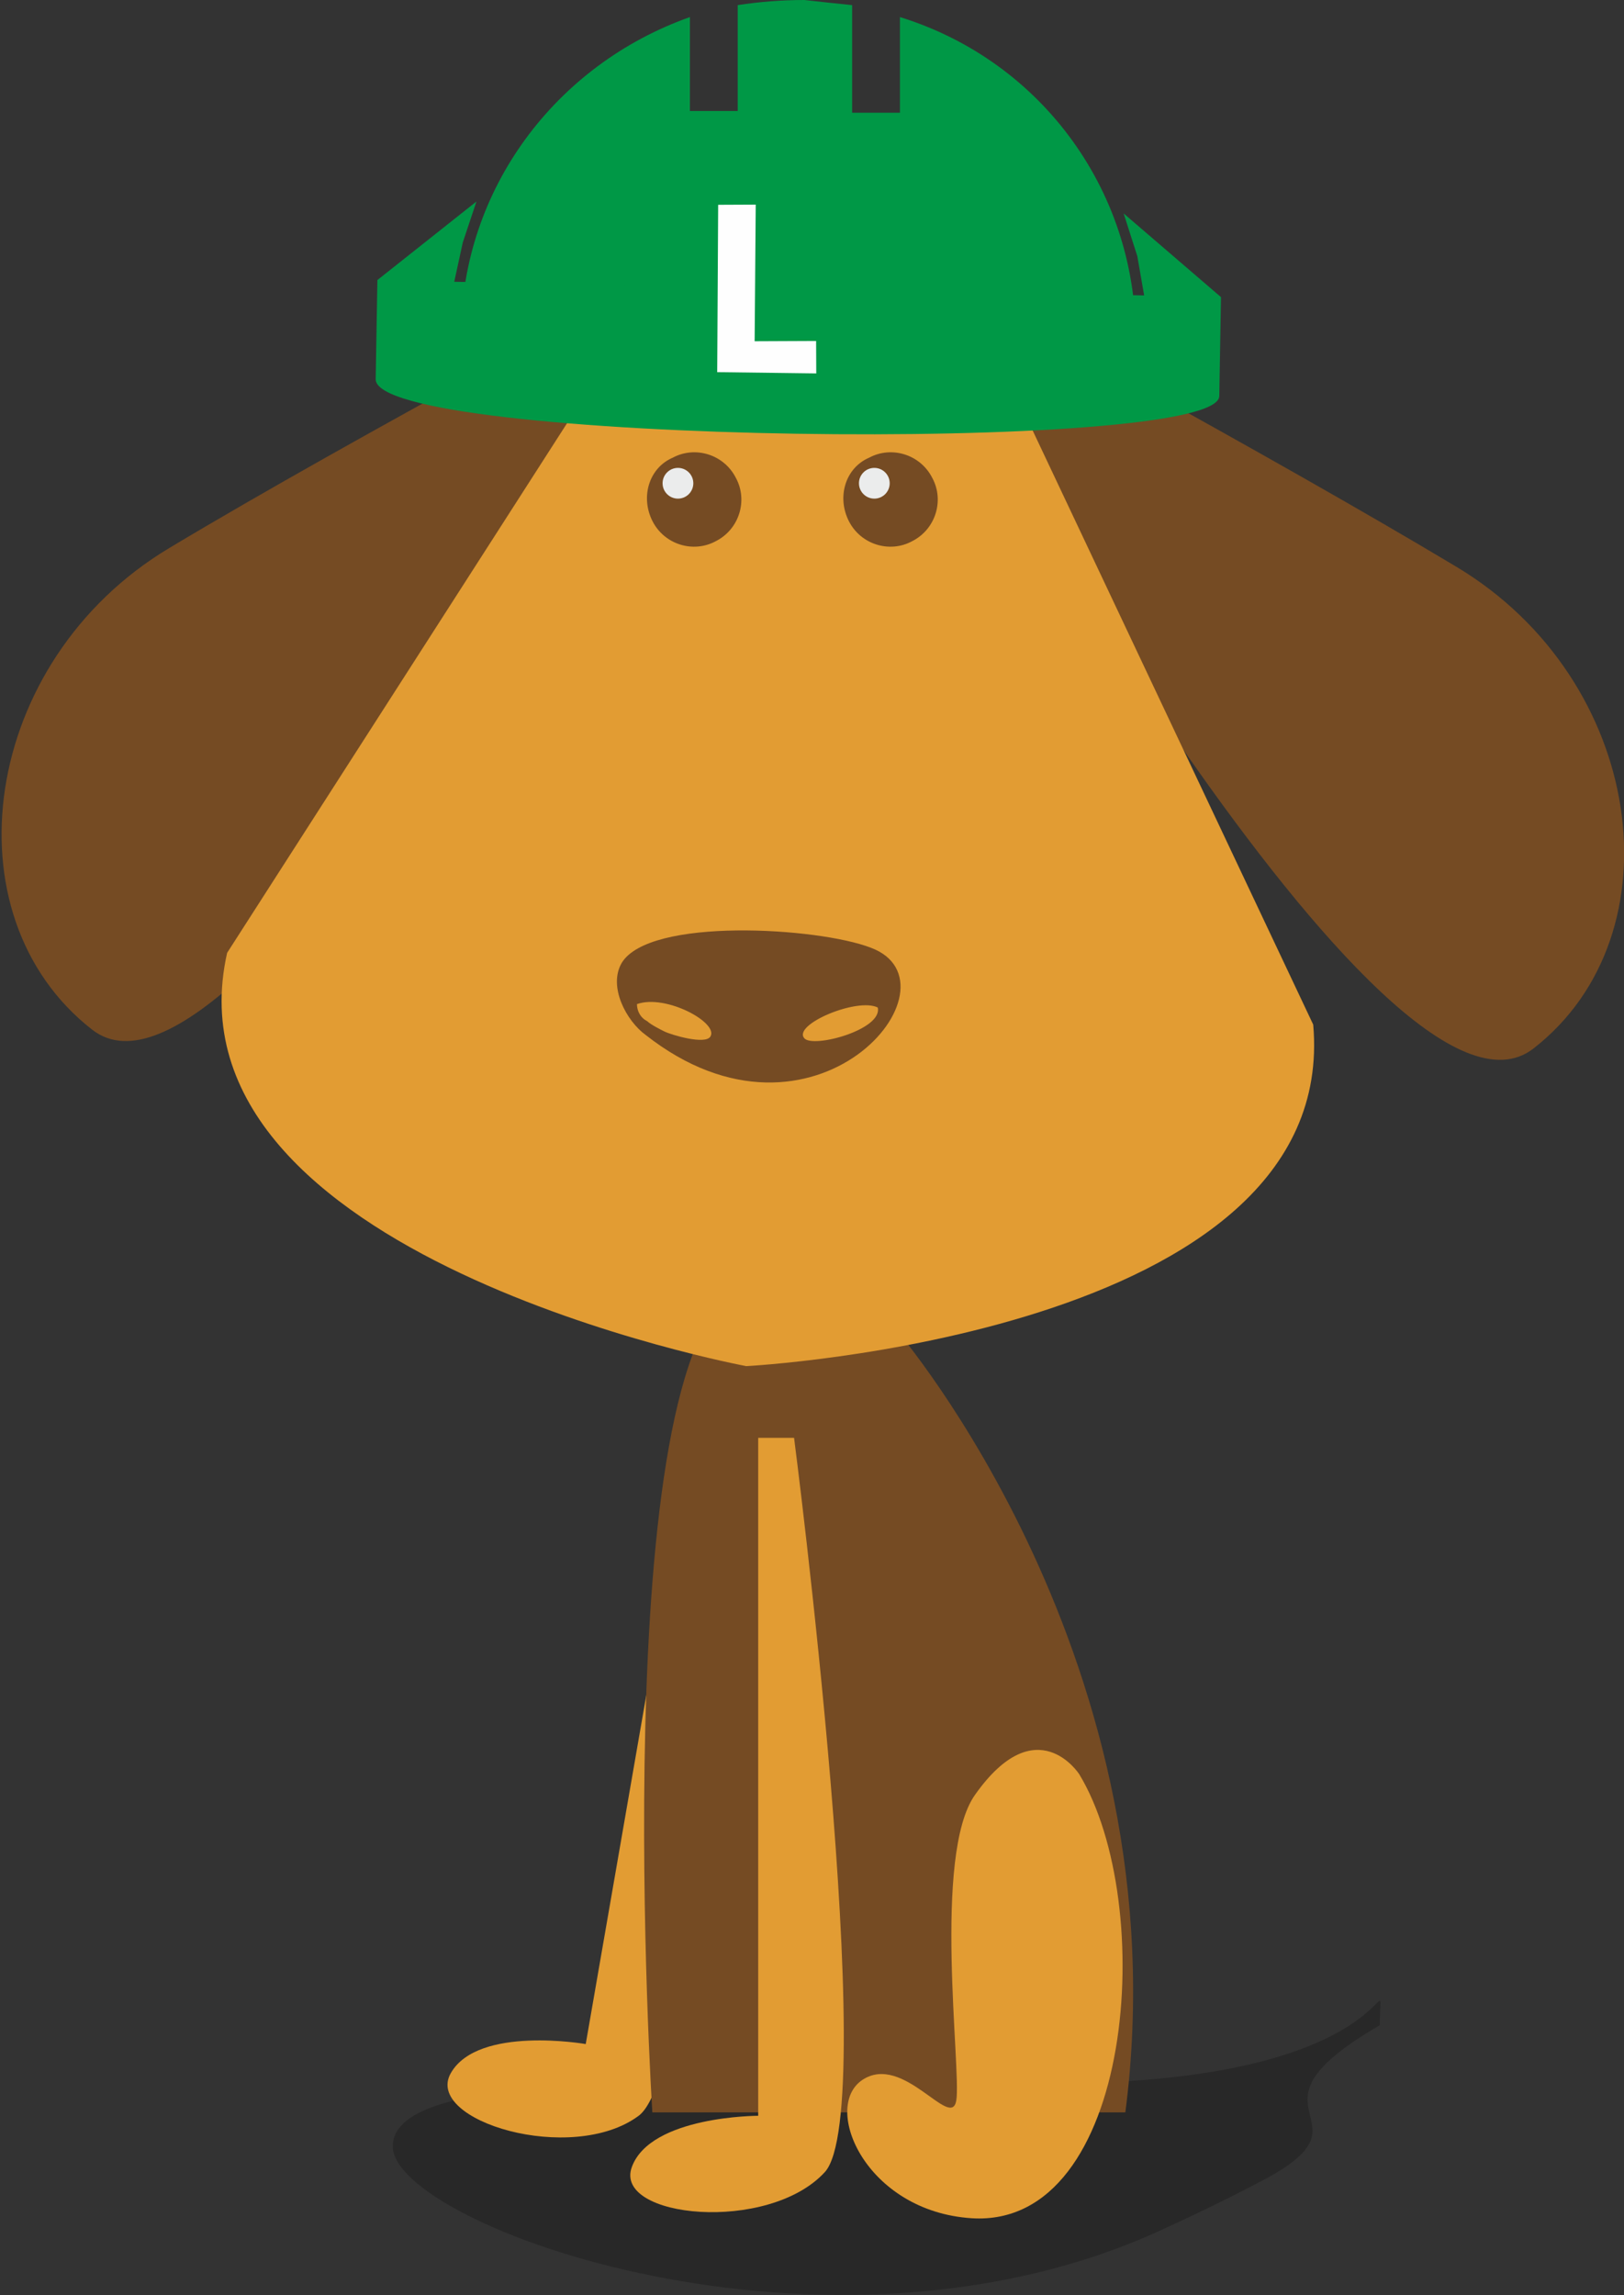 <?xml version="1.0" encoding="utf-8"?>
<!-- Generator: Adobe Illustrator 19.0.0, SVG Export Plug-In . SVG Version: 6.00 Build 0)  -->
<svg version="1.1" id="Layer_1" xmlns="http://www.w3.org/2000/svg" xmlns:xlink="http://www.w3.org/1999/xlink" x="0px" y="0px"
	 viewBox="36 -55.4 95.1 134.4" style="enable-background:new 36 -55.4 95.1 134.4;" xml:space="preserve">
<rect x="36" y="-55.4" width="95.1" height="134.4" fill="#333333" stroke="none"/>
<style type="text/css">
	.st0{opacity:0.21;}
	.st1{fill:#754B23;}
	.st2{fill:#E29C33;}
	.st3{fill:#009846;}
	.st4{enable-background:new    ;}
	.st5{fill:#FEFEFE;}
	.st6{fill:#EBECEC;}
</style>
<path id="Path_30" class="st0" d="M59,70.3c0,4.6,25.5,14,45.2,4.8c2.4-1.1,4.4-2.1,5.9-2.9c6.7-3.6-2.1-3.9,6.7-9
	c0-4.6,1.8,3.4-19.2,3.4S59,65.6,59,70.3L59,70.3z"/>
<path id="Path_31" class="st1" d="M91.6-33.5c0,0,25.6,46.2,34.2,39.5s6.5-21.6-4.5-28.2S92.1-38.6,92.1-38.6L91.6-33.5L91.6-33.5z"
	/>
<path id="Path_33" class="st2" d="M77,25.7l-6.7,38.6c0,0-6.3-1.1-7.9,1.7s7.1,5.4,11,2.5S78.9,26,78.9,26L77,25.7z"/>
<path id="Path_34" class="st1" d="M88.5,22.5c0,0,16.8,19.5,13.4,45.8H74.2c0,0-2.8-44.1,5.1-48.3L88.5,22.5L88.5,22.5z"/>
<path id="Path_35" class="st2" d="M80.4,28.9v39.6c0,0-6.3,0-7.4,3s8,3.9,11.3,0.3s-1.8-43-1.8-43H80.4z"/>
<path id="Path_36" class="st2" d="M99.2,48.5c0,0-2.5-3.9-6.1,1.2c-2.5,3.5-0.8,16.1-1.1,17.9s-3.1-2.8-5.5-1.2s0.2,7.7,6.4,8.1
	C102.4,75.1,103.8,56.1,99.2,48.5L99.2,48.5z"/>
<path id="Path_37" class="st1" d="M75.6-34.6c0,0-25.6,46.2-34.2,39.5s-6.5-21.6,4.5-28.2s29.3-16.3,29.3-16.3L75.6-34.6L75.6-34.6z
	"/>
<path id="Path_38" class="st2" d="M49.3,0.4l25.8-40.2l8.7,1l8.7,0.2l20.4,43.2c1.6,18.2-33.2,20-33.2,20S45.3,18.2,49.3,0.4
	L49.3,0.4z"/>
<g id="Group_18">
	<path id="Path_39" class="st3" d="M83.1-55.4c-1.3,0-2.6,0.1-3.9,0.3l0,6.2l-2.8,0l0-5.5C68.5-51.6,63.1-44.3,63-36l39.5,0.8
		c0.2-8.8-5.4-16.6-13.8-19.2l0,5.6l-2.8,0l0-6.3C84.9-55.2,84-55.3,83.1-55.4L83.1-55.4z"/>
	<path id="Path_40" class="st3" d="M107.5-38l-5.7-4.9l0.8,2.5l0.4,2.3l-40.4-0.8l0.5-2.3l0.8-2.4L58.1-39L58-33.2
		c-0.1,3.8,49.3,4.4,49.4,1L107.5-38L107.5-38z"/>
</g>
<g id="Group_19" transform="translate(-1517.12 -1611.04) rotate(179.742)">
	<g class="st4">
		<path class="st5" d="M-1593.8-1584.7l5.8,0.1l-0.1,9.8l-2.2,0l0.1-8l-3.6,0L-1593.8-1584.7z"/>
	</g>
</g>
<path id="Path_41" class="st1" d="M87.4,3.6c-1.2-0.6-5,1-4.3,1.8C83.6,6,87.7,4.9,87.4,3.6z M73.3,3.4c0,0.4,0.2,0.8,0.6,1
	c0.2,0.2,0.8,0.5,1,0.6c0.4,0.2,2.4,0.8,2.7,0.3C78.1,4.5,75,2.8,73.3,3.4z M73.8,5.2c-1.1-0.8-2.2-2.8-1.4-4.2
	C74-1.7,83.9-1.1,87,0.1C92.6,2.2,83.7,13,73.8,5.2z"/>
<g id="Group_23">
	<g id="Group_21">
		<path id="Path_42" class="st1" d="M85.7-24.9c0.7,1.4,2.4,1.9,3.7,1.2c1.4-0.7,1.9-2.4,1.2-3.7c-0.7-1.4-2.4-1.9-3.7-1.2
			C85.5-28,85-26.3,85.7-24.9z"/>
		<circle id="Ellipse_8" class="st6" cx="87.2" cy="-27.1" r="0.9"/>
	</g>
	<g id="Group_22">
		<path id="Path_43" class="st1" d="M74.2-24.9c0.7,1.4,2.4,1.9,3.7,1.2c1.4-0.7,1.9-2.4,1.2-3.7c-0.7-1.4-2.4-1.9-3.7-1.2
			C74-28,73.5-26.3,74.2-24.9z"/>
		<circle id="Ellipse_9" class="st6" cx="75.7" cy="-27.1" r="0.9"/>
	</g>
</g>
</svg>
